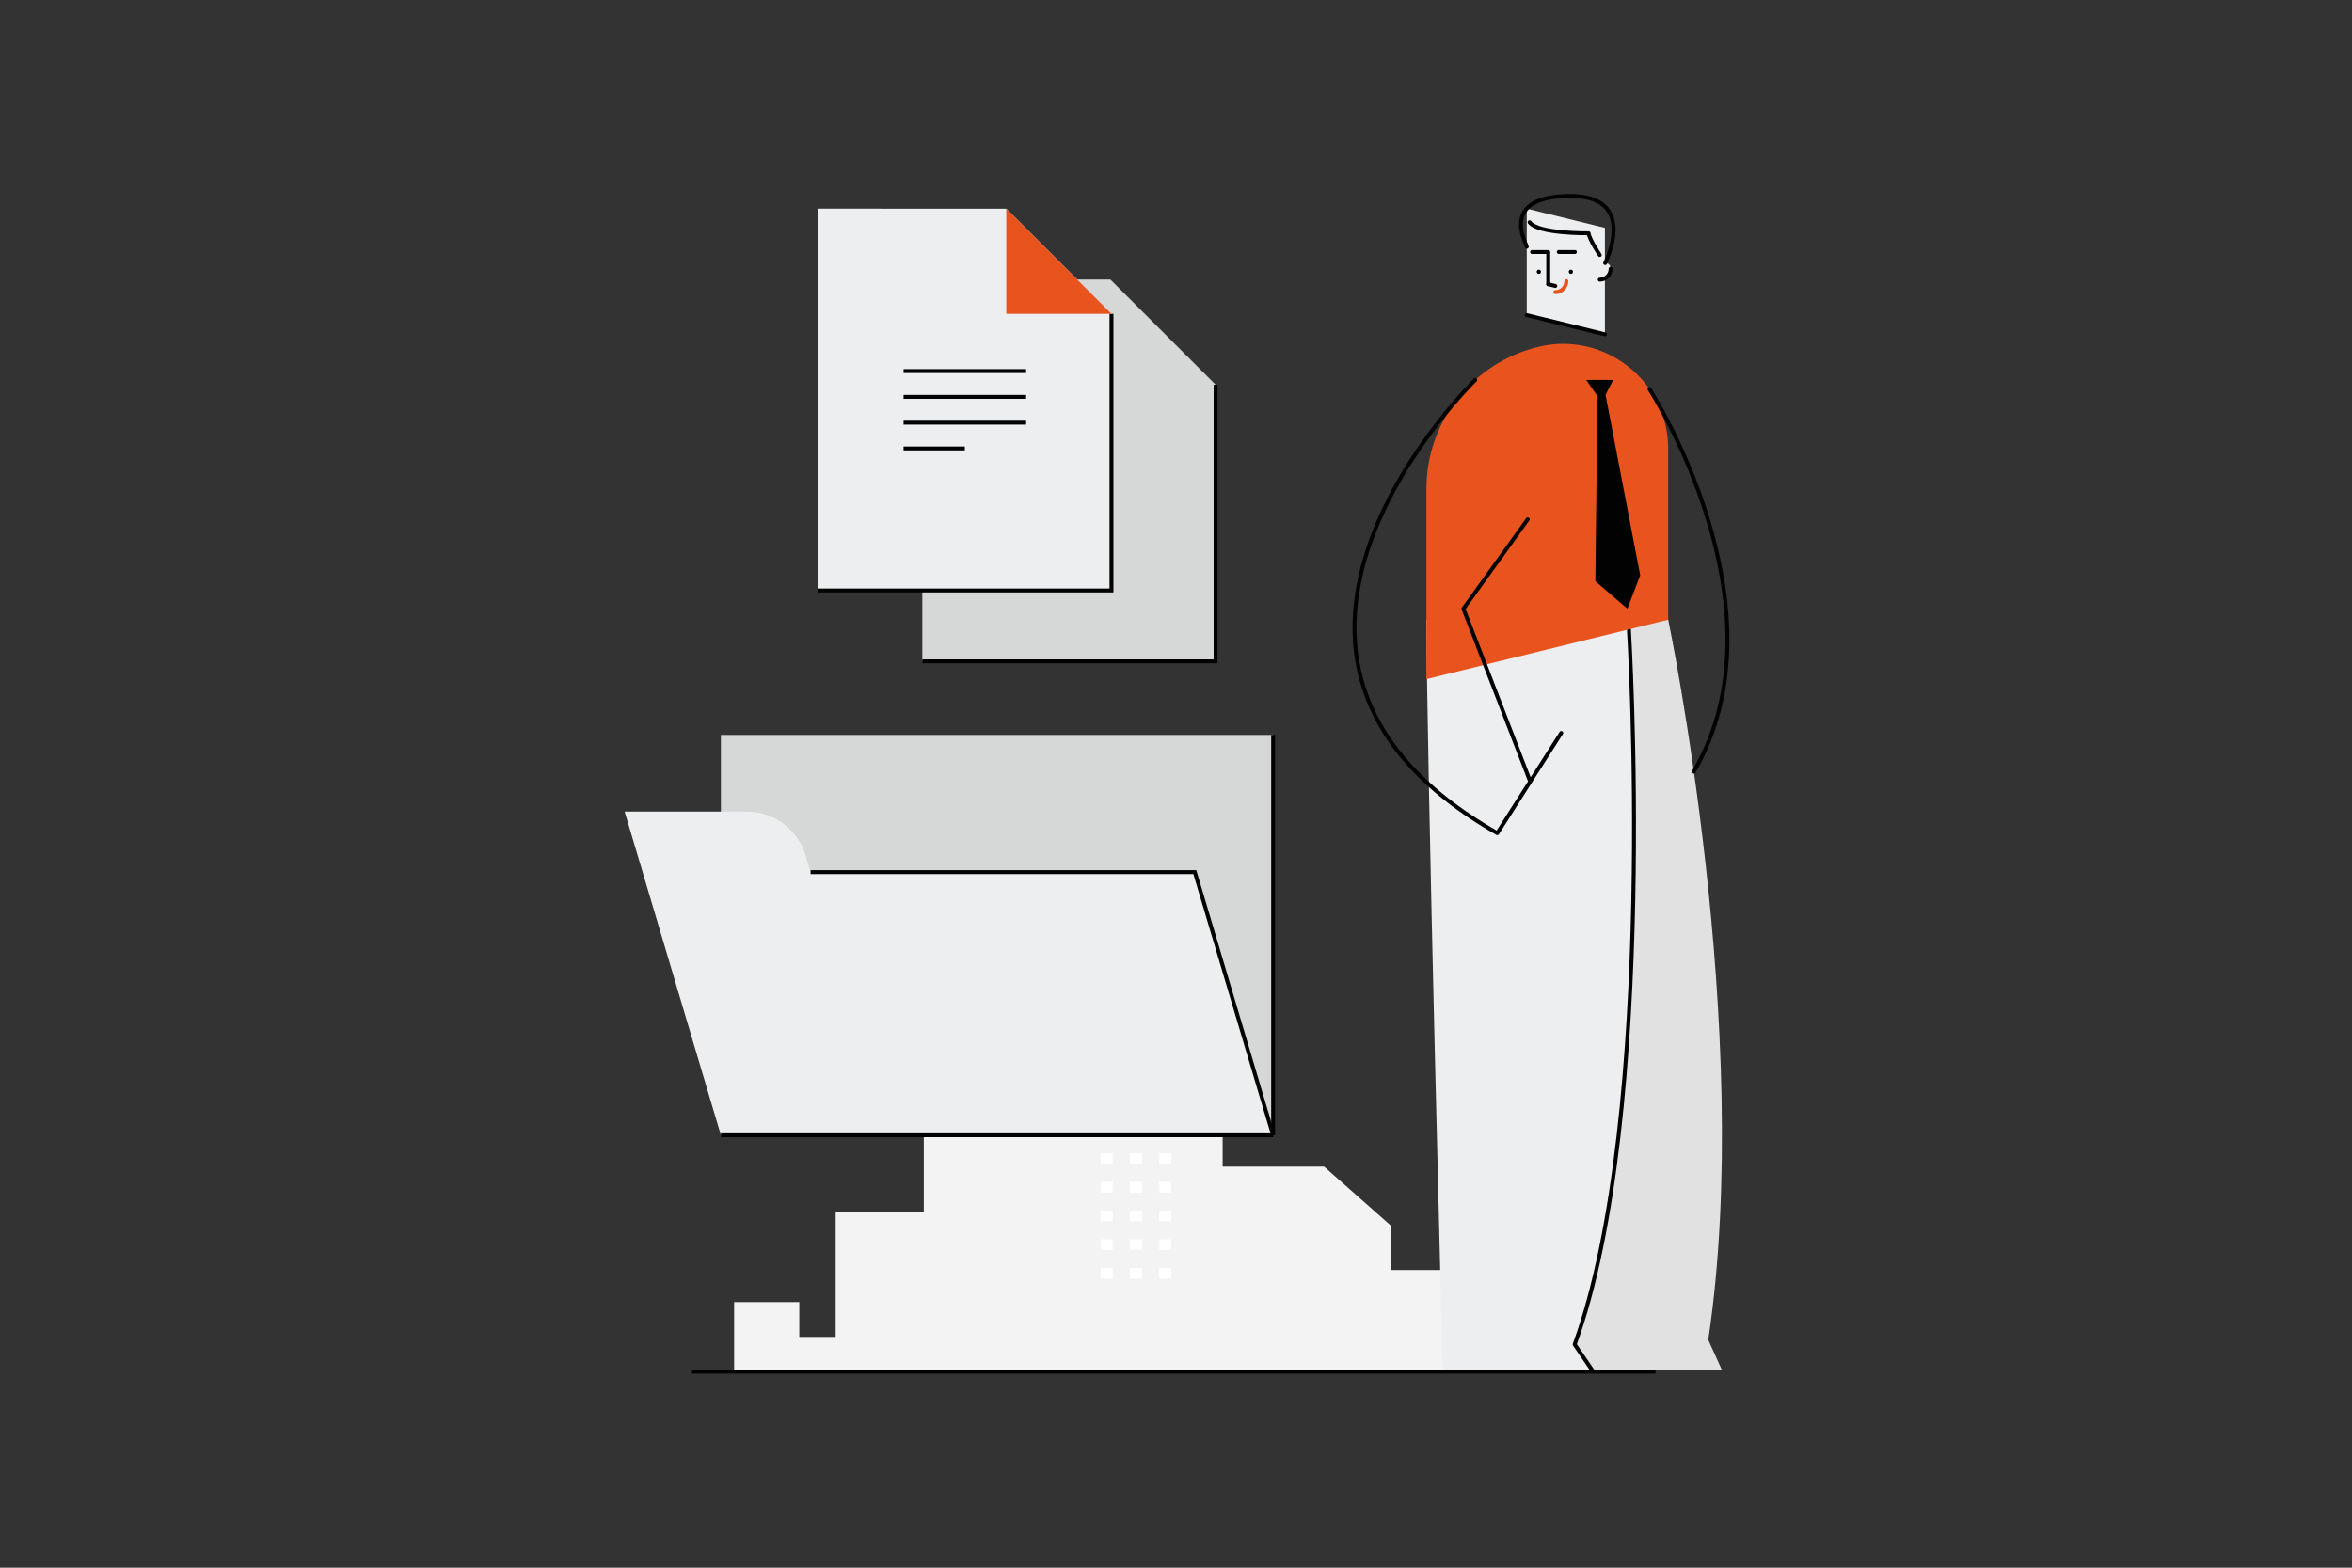 <svg xmlns="http://www.w3.org/2000/svg" id="Vrstva_1" x="0" y="0" version="1.1" viewBox="0 0 300 200" xml:space="preserve">
  <rect x="0" y="0" width="300" height="200" fill="#333333" stroke="none"/>
  <style>
    .st1{fill:none;stroke:#020203;stroke-width:.5;stroke-miterlimit:10}.st2{fill:#fff}.st3{fill:#d6d7d7}.st4{fill:#edeeef}.st5{fill:#e9541e}.st7{fill:none;stroke:#020203;stroke-width:.5;stroke-linecap:round;stroke-linejoin:round;stroke-miterlimit:10}.st8{fill:#020203}
  </style>
  <path fill="#f4f3f4" d="M200.17 166.77h-11.24v-4.75h-11.48v-5.62l-8.56-7.57h-12.94V127h-16.86V99.99l-21.26 18.8v35.88h-11.24v15.89h-4.64v-4.44h-8.31V175h112.15v-3.26z"/>
  <path d="M88.27 175h122.89" class="st1"/>
  <path d="M140.39 132.47h1.54v1.36h-1.54zM144.12 132.47h1.54v1.36h-1.54zM147.86 132.47h1.54v1.36h-1.54zM140.39 136.13h1.54v1.36h-1.54zM144.12 136.13h1.54v1.36h-1.54zM147.86 136.13h1.54v1.36h-1.54zM140.39 139.8h1.54v1.36h-1.54zM144.12 139.8h1.54v1.36h-1.54zM147.86 139.8h1.54v1.36h-1.54z" class="st2"/>
  <g>
    <path d="M140.39 143.46h1.54v1.36h-1.54zM144.12 143.46h1.54v1.36h-1.54zM147.86 143.46h1.54v1.36h-1.54z" class="st2"/>
  </g>
  <g>
    <path d="M140.39 147.12h1.54v1.36h-1.54zM144.12 147.12h1.54v1.36h-1.54zM147.86 147.12h1.54v1.36h-1.54z" class="st2"/>
  </g>
  <g>
    <path d="M140.39 150.78h1.54v1.36h-1.54zM144.12 150.78h1.54v1.36h-1.54zM147.86 150.78h1.54v1.36h-1.54z" class="st2"/>
  </g>
  <g>
    <path d="M140.39 154.45h1.54v1.36h-1.54zM144.12 154.45h1.54v1.36h-1.54zM147.86 154.45h1.54v1.36h-1.54z" class="st2"/>
  </g>
  <g>
    <path d="M140.39 158.11h1.54v1.36h-1.54zM144.12 158.11h1.54v1.36h-1.54zM147.86 158.11h1.54v1.36h-1.54z" class="st2"/>
  </g>
  <g>
    <path d="M140.39 161.77h1.54v1.36h-1.54zM144.12 161.77h1.54v1.36h-1.54zM147.86 161.77h1.54v1.36h-1.54z" class="st2"/>
  </g>
  <g>
    <path d="M91.95 93.76h70.44v51.07H91.95z" class="st3"/>
    <path d="M162.39 93.76v51.07" class="st1"/>
    <path d="M103.39 111.26l-.63-2.11a7.845 7.845 0 00-7.52-5.61H79.67l12.28 41.29h70.44l-9.99-33.57h-49.01z" class="st4"/>
    <path d="M91.95 144.83h70.44M162.39 144.83l-9.99-33.57h-49.01" class="st1"/>
  </g>
  <g>
    <path d="M117.64 35.66v48.71h37.41V49.08l-13.42-13.42z" class="st3"/>
    <path d="M117.64 84.37h37.41V49.08M124.29 56.38h15.63M124.29 59.67h15.63M124.29 62.96h15.63M124.29 66.25h7.81" class="st1"/>
    <g>
      <path d="M104.36 26.62v48.71h37.41V40.04l-13.42-13.42z" class="st4"/>
      <path d="M104.36 75.33h37.41V40.04" class="st1"/>
      <path d="M141.77 40.04l-13.42-13.42v13.42z" class="st5"/>
    </g>
    <g>
      <path d="M115.25 47.34h15.63M115.25 50.63h15.63M115.25 53.92h15.63M115.25 57.21h7.81" class="st1"/>
    </g>
  </g>
  <g>
    <path fill="#e2e1e1" d="M197.81 81.38l14.97-2.33s11.03 52.62 5.11 91.88l1.75 3.87h-19.83l-5.63-59.88 3.63-33.54z"/>
    <path d="M207.77 80.29s3.79 61.92-6.92 91.23l2.24 3.29h-19.06s-2.08-78.75-2.08-95.75l25.82 1.23z" class="st4"/>
    <path d="M207.77 80.29s3.79 61.92-6.92 91.23l2.24 3.29" class="st7"/>
    <path d="M212.78 57.29v21.77l-30.84 7.58V62.39c0-8.6 5.87-16.08 14.22-18.13 8.46-2.08 16.62 4.32 16.62 13.03z" class="st5"/>
    <path d="M204.79 50.37l4.42 23.03-1.63 4.26-4.09-3.51.27-23.61-1.44-2.07h3.45z" class="st8"/>
    <path d="M188.17 48.47s-36.46 35.45 2.81 57.82l4.2-6.58-8.52-22.05 8.2-11.4M190.98 106.29l8.16-12.78M210.39 49.63s17.9 27.75 5.67 48.81" class="st7"/>
  </g>
  <g>
    <path d="M194.74 32.15v8.05l9.97 2.45V29.07l-9.97-2.45z" class="st4"/>
    <circle cx="200.37" cy="34.67" r=".27" class="st8"/>
    <circle cx="196.28" cy="34.67" r=".27" class="st8"/>
    <path d="M197.48 36.26v-4.11h-2.06M200.88 32.15h-2.06" class="st7"/>
    <path d="M204.05 34.26v1.43c.77 0 1.39-.62 1.39-1.39 0-.04 0-.09-.01-.13-.07-.87-1.38-.78-1.38.09z" class="st4"/>
    <path d="M204.05 35.68c.77 0 1.39-.62 1.39-1.39" class="st7"/>
    <path fill="none" stroke="#e9541e" stroke-linecap="round" stroke-linejoin="round" stroke-miterlimit="10" stroke-width=".5" d="M198.38 37.27c.78 0 1.41-.63 1.41-1.41"/>
    <path d="M194.74 40.2l9.97 2.45M197.48 36.26l.9.22M194.74 31.48c0-.34-3.68-6.35 5.36-6.48s4.64 8.56 4.64 8.56" class="st7"/>
    <path d="M204.05 32.53s-1.32-1.97-1.42-2.77c0 0-6.47.09-7.53-1.41" class="st7"/>
  </g>
</svg>
